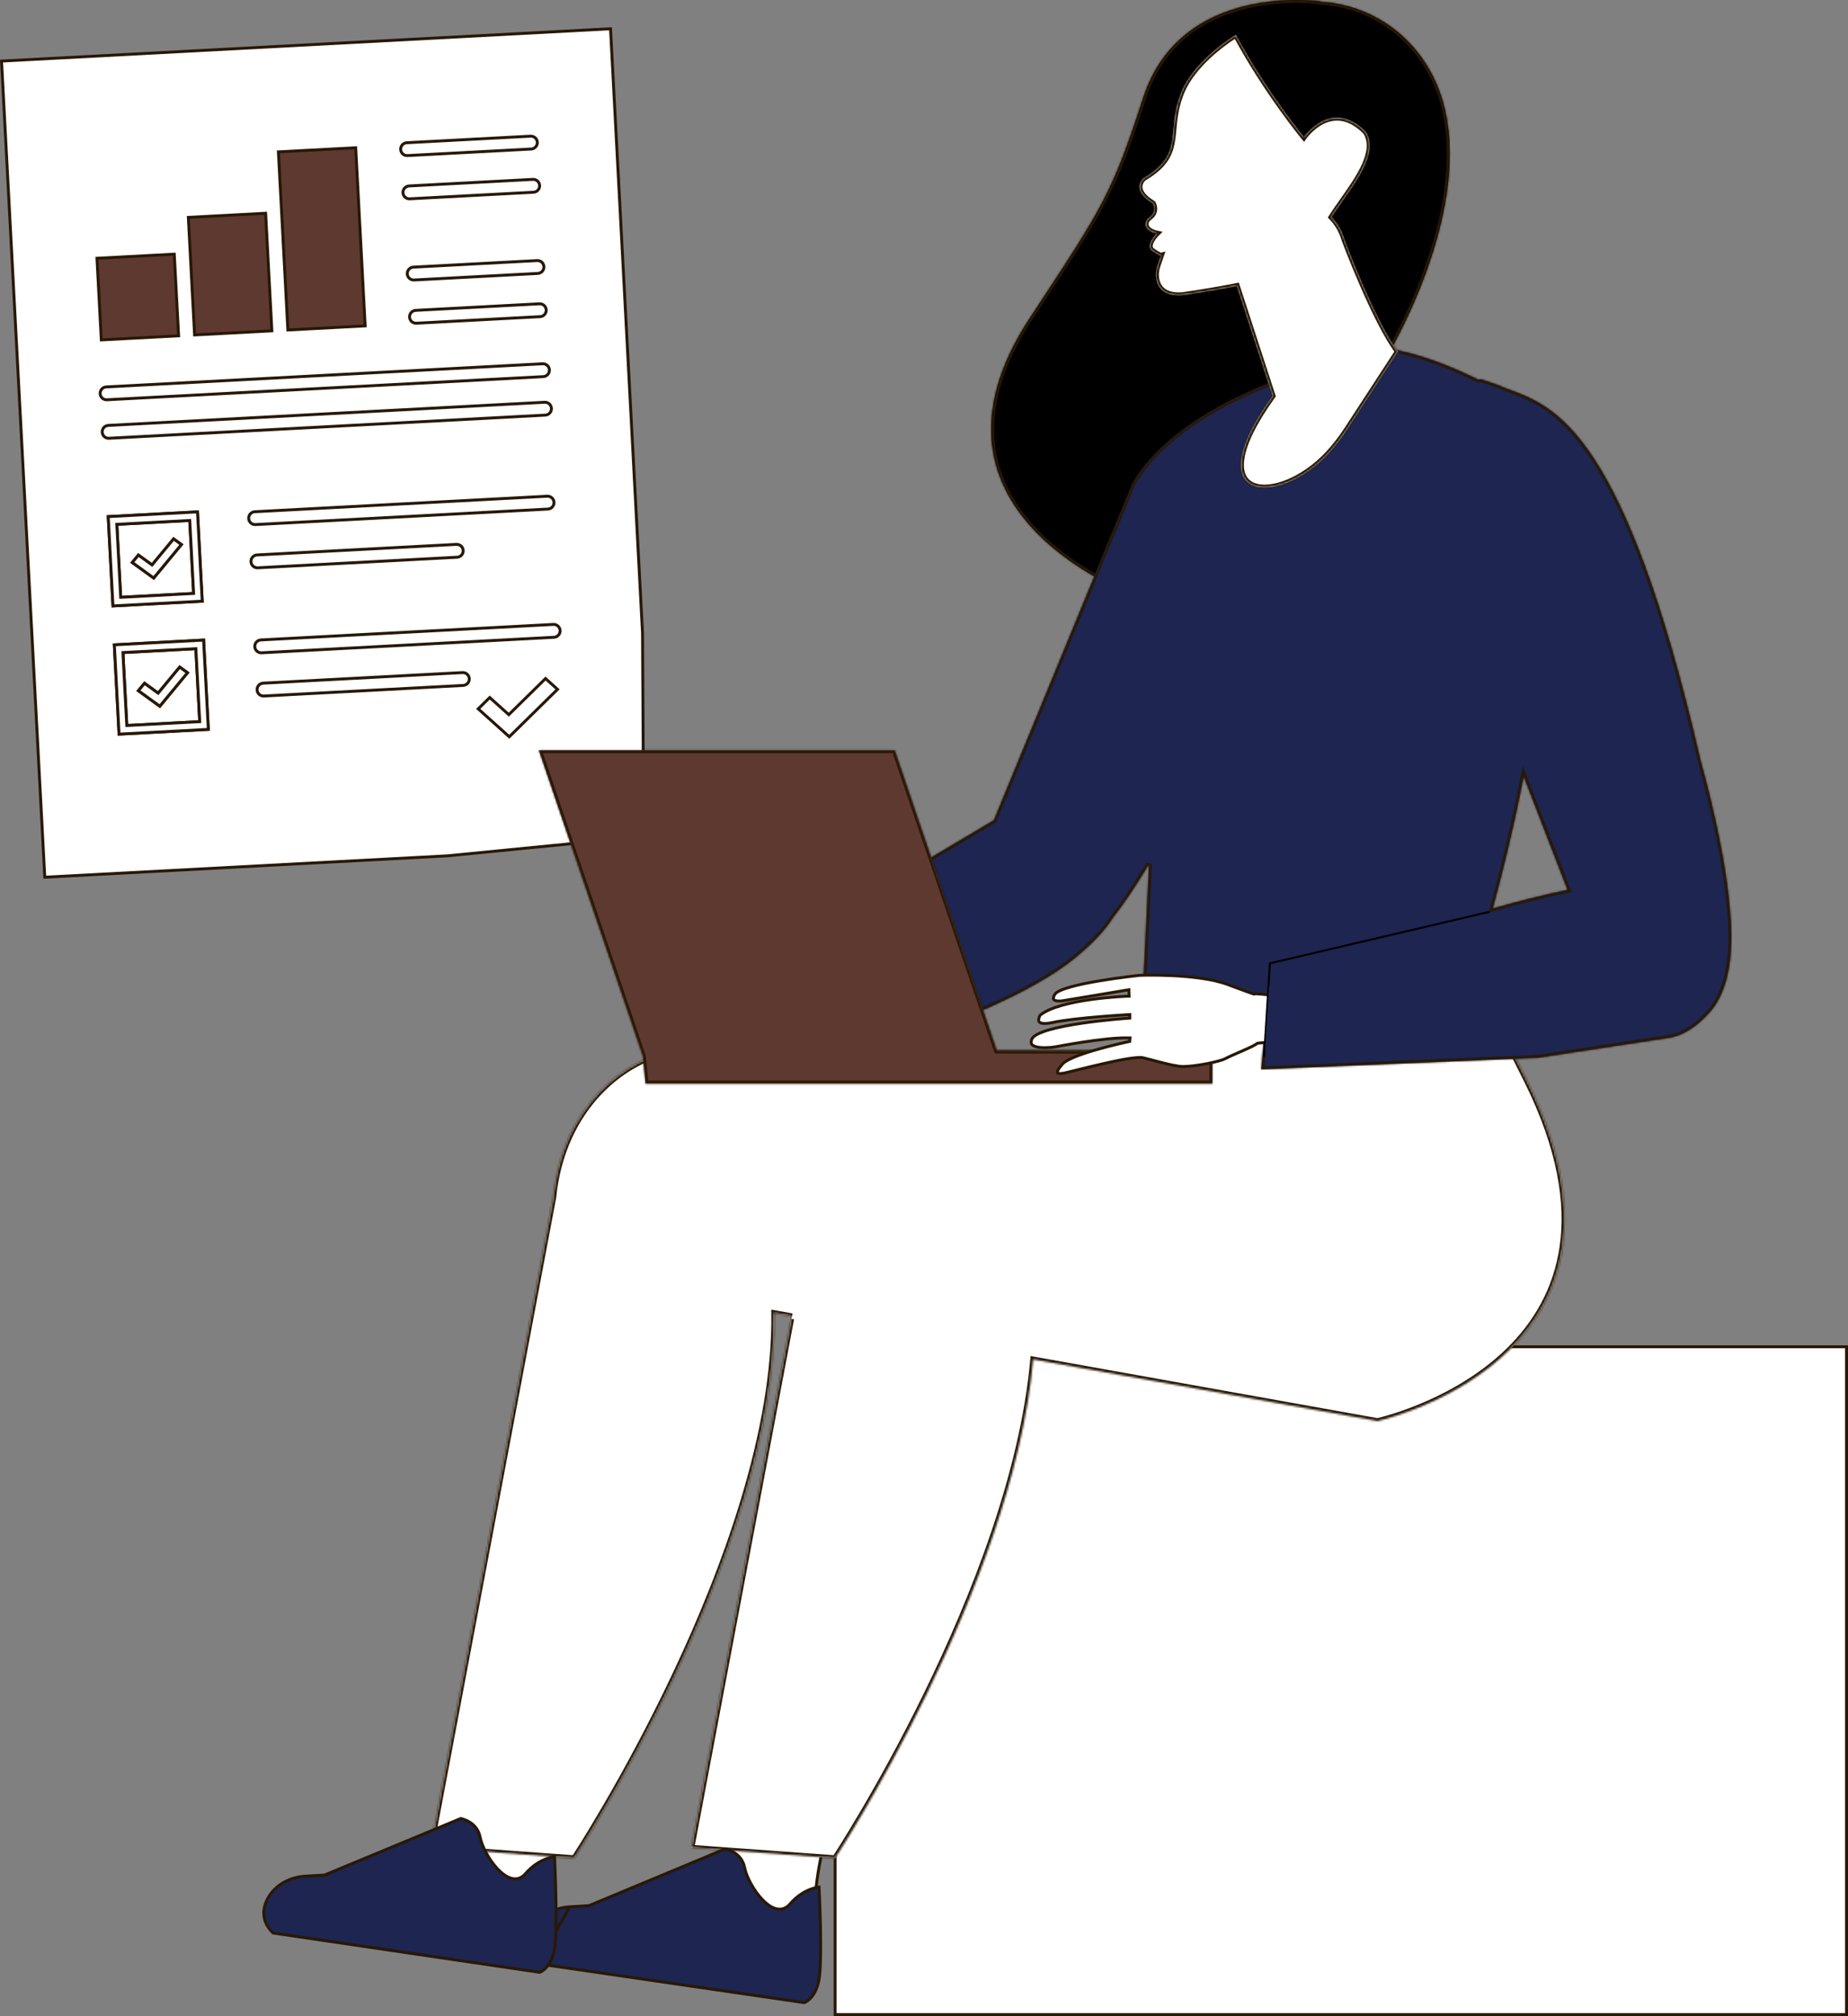<svg width="951" height="1037" viewBox="0 0 951 1037" fill="none" xmlns="http://www.w3.org/2000/svg">
<rect x="0" y="0" width="951" height="1037" fill="#808080" stroke="none"/>
<mask id="path-1-inside-1_2020_253" fill="white">
<path fill-rule="evenodd" clip-rule="evenodd" d="M679.621 0.725C679.621 0.725 607.779 -9.921 588.272 50.384C572.567 98.906 567.397 106.758 533.221 158.659L533.221 158.659C532.184 160.234 531.12 161.849 530.029 163.507C462.478 266.134 588.067 308.12 588.067 308.12L610.696 313.044C661.839 291.937 649.824 280.747 637.363 269.141C627.349 259.816 617.048 250.222 639 235L669.5 182.5L671.61 144.607C677.513 145.575 683.203 145.75 688.628 145.188C684.488 158.822 682.433 181.517 713.489 183.738C713.489 183.738 759.619 108.106 742.062 50.644L742.042 50.678C735.081 28.118 717.592 9.721 693.796 3.232C689.045 1.934 684.301 1.154 679.615 0.857L679.621 0.743V0.725ZM675.684 71.438L672.567 127.428C678.884 117.99 682.036 108.329 682.036 108.329V108.292C682.036 108.292 685.041 100.323 687.052 95.678C693.255 81.351 685.634 71.437 675.684 71.438Z"/>
</mask>
<path fill-rule="evenodd" clip-rule="evenodd" d="M679.621 0.725C679.621 0.725 607.779 -9.921 588.272 50.384C572.567 98.906 567.397 106.758 533.221 158.659L533.221 158.659C532.184 160.234 531.12 161.849 530.029 163.507C462.478 266.134 588.067 308.12 588.067 308.12L610.696 313.044C661.839 291.937 649.824 280.747 637.363 269.141C627.349 259.816 617.048 250.222 639 235L669.5 182.5L671.61 144.607C677.513 145.575 683.203 145.75 688.628 145.188C684.488 158.822 682.433 181.517 713.489 183.738C713.489 183.738 759.619 108.106 742.062 50.644L742.042 50.678C735.081 28.118 717.592 9.721 693.796 3.232C689.045 1.934 684.301 1.154 679.615 0.857L679.621 0.743V0.725ZM675.684 71.438L672.567 127.428C678.884 117.99 682.036 108.329 682.036 108.329V108.292C682.036 108.292 685.041 100.323 687.052 95.678C693.255 81.351 685.634 71.437 675.684 71.438Z" fill="black"/>
<path d="M588.272 50.384L589.699 50.846L589.699 50.846L588.272 50.384ZM679.621 0.725H681.121V-0.569L679.841 -0.759L679.621 0.725ZM533.221 158.659L531.968 157.834L531.933 157.888L531.902 157.944L533.221 158.659ZM533.221 158.659L534.474 159.484L534.509 159.43L534.54 159.373L533.221 158.659ZM530.029 163.507L531.282 164.332L531.282 164.332L530.029 163.507ZM588.067 308.12L587.592 309.543L587.669 309.569L587.748 309.586L588.067 308.12ZM610.696 313.044L610.377 314.509L610.835 314.609L611.268 314.43L610.696 313.044ZM637.363 269.141L636.34 270.239L637.363 269.141ZM639 235L639.855 236.233L640.129 236.042L640.297 235.753L639 235ZM669.5 182.5L670.797 183.253L670.978 182.943L670.998 182.583L669.5 182.5ZM671.61 144.607L671.853 143.127L670.205 142.857L670.112 144.524L671.61 144.607ZM688.628 145.188L690.064 145.624L690.72 143.464L688.474 143.696L688.628 145.188ZM713.489 183.738L713.382 185.234L714.294 185.299L714.77 184.519L713.489 183.738ZM742.062 50.644L743.497 50.205L742.497 46.933L740.768 49.886L742.062 50.644ZM742.042 50.678L740.609 51.12L741.614 54.378L743.336 51.436L742.042 50.678ZM693.796 3.232L693.401 4.679L693.402 4.679L693.796 3.232ZM679.615 0.857L678.117 0.773L678.034 2.26L679.52 2.354L679.615 0.857ZM679.621 0.743L681.119 0.827L681.121 0.785V0.743H679.621ZM675.684 71.438L675.684 69.938L674.266 69.938L674.187 71.355L675.684 71.438ZM672.567 127.428L671.069 127.344L670.764 132.817L673.813 128.262L672.567 127.428ZM682.036 108.329L683.462 108.795L683.536 108.568V108.329H682.036ZM682.036 108.292L680.633 107.763L680.536 108.019V108.292H682.036ZM687.052 95.678L685.676 95.082L687.052 95.678ZM589.699 50.846C599.24 21.35 621.534 9.199 641.61 4.399C651.659 1.997 661.122 1.449 668.079 1.504C671.555 1.531 674.398 1.709 676.367 1.88C677.351 1.965 678.116 2.048 678.632 2.109C678.89 2.14 679.086 2.165 679.215 2.183C679.28 2.191 679.328 2.198 679.359 2.203C679.375 2.205 679.386 2.206 679.393 2.207C679.397 2.208 679.399 2.208 679.4 2.208C679.401 2.209 679.401 2.209 679.402 2.209C679.401 2.209 679.401 2.209 679.621 0.725C679.841 -0.759 679.84 -0.759 679.839 -0.759C679.838 -0.759 679.837 -0.76 679.835 -0.76C679.832 -0.76 679.828 -0.761 679.823 -0.762C679.812 -0.763 679.798 -0.765 679.779 -0.768C679.741 -0.773 679.685 -0.781 679.614 -0.791C679.47 -0.81 679.26 -0.837 678.987 -0.87C678.441 -0.935 677.644 -1.021 676.625 -1.109C674.589 -1.285 671.667 -1.468 668.103 -1.496C660.98 -1.553 651.263 -0.993 640.913 1.481C620.191 6.435 596.81 19.114 586.844 49.923L589.699 50.846ZM534.474 159.484C551.545 133.559 561.433 118.546 569.004 103.945C576.591 89.315 581.841 75.124 589.699 50.846L586.845 49.922C578.997 74.166 573.809 88.163 566.341 102.564C558.858 116.994 549.073 131.858 531.968 157.834L534.474 159.484ZM534.54 159.373L534.54 159.373L531.902 157.944L531.902 157.945L534.54 159.373ZM531.282 164.332C532.373 162.674 533.437 161.059 534.474 159.484L531.968 157.834C530.931 159.409 529.868 161.024 528.776 162.683L531.282 164.332ZM588.067 308.12C588.543 306.698 588.543 306.698 588.543 306.698C588.542 306.697 588.541 306.697 588.54 306.697C588.537 306.696 588.532 306.694 588.525 306.692C588.512 306.687 588.491 306.68 588.462 306.67C588.406 306.651 588.32 306.621 588.205 306.581C587.977 306.501 587.636 306.38 587.192 306.216C586.303 305.889 585.004 305.394 583.37 304.727C580.102 303.393 575.501 301.37 570.188 298.624C559.55 293.126 546.112 284.756 534.786 273.247C523.465 261.743 514.311 247.162 512.088 229.214C509.867 211.28 514.541 189.766 531.282 164.332L528.776 162.683C511.742 188.562 506.783 210.781 509.111 229.583C511.438 248.371 521.015 263.53 532.648 275.351C544.275 287.166 558.012 295.708 568.811 301.289C574.216 304.083 578.899 306.142 582.236 307.504C583.904 308.186 585.237 308.693 586.155 309.031C586.614 309.201 586.97 309.327 587.213 309.412C587.334 309.455 587.427 309.487 587.491 309.509C587.523 309.52 587.547 309.528 587.564 309.534C587.572 309.536 587.579 309.539 587.583 309.54C587.586 309.541 587.588 309.542 587.589 309.542C587.591 309.543 587.592 309.543 588.067 308.12ZM611.015 311.578L588.386 306.655L587.748 309.586L610.377 314.509L611.015 311.578ZM636.34 270.239C639.489 273.171 642.442 275.932 644.411 278.781C646.352 281.592 647.192 284.283 646.431 287.144C645.648 290.09 643.08 293.571 637.319 297.691C631.582 301.794 622.864 306.399 610.124 311.657L611.268 314.43C624.1 309.135 633.058 304.427 639.064 300.132C645.044 295.855 648.283 291.856 649.331 287.915C650.401 283.889 649.098 280.288 646.879 277.077C644.689 273.905 641.467 270.914 638.385 268.044L636.34 270.239ZM638.145 233.767C627.05 241.461 623.456 248.179 624.723 254.573C625.334 257.657 627.049 260.434 629.153 262.971C631.257 265.507 633.853 267.923 636.34 270.239L638.385 268.044C635.866 265.697 633.42 263.416 631.462 261.056C629.504 258.695 628.138 256.374 627.666 253.99C626.767 249.451 628.998 243.761 639.855 236.233L638.145 233.767ZM668.203 181.746L637.703 234.246L640.297 235.753L670.797 183.253L668.203 181.746ZM670.112 144.524L668.002 182.417L670.998 182.583L673.108 144.691L670.112 144.524ZM688.474 143.696C683.188 144.243 677.631 144.074 671.853 143.127L671.368 146.088C677.394 147.075 683.218 147.256 688.783 146.68L688.474 143.696ZM713.596 182.242C706.007 181.699 700.576 179.915 696.734 177.435C692.912 174.967 690.585 171.763 689.265 168.22C686.593 161.043 688.017 152.363 690.064 145.624L687.193 144.753C685.099 151.648 683.425 161.132 686.454 169.266C687.985 173.379 690.709 177.116 695.107 179.955C699.485 182.781 705.443 184.666 713.382 185.234L713.596 182.242ZM740.628 51.082C749.26 79.336 742.256 112.224 732.947 138.234C728.304 151.206 723.114 162.397 719.085 170.344C717.07 174.317 715.347 177.477 714.13 179.64C713.521 180.722 713.038 181.555 712.709 182.115C712.545 182.395 712.419 182.607 712.334 182.749C712.292 182.819 712.26 182.872 712.239 182.907C712.228 182.924 712.22 182.937 712.215 182.946C712.213 182.95 712.211 182.953 712.21 182.955C712.209 182.956 712.209 182.956 712.209 182.957C712.208 182.957 712.208 182.957 713.489 183.738C714.77 184.519 714.77 184.519 714.771 184.518C714.771 184.517 714.772 184.516 714.772 184.514C714.774 184.512 714.776 184.508 714.78 184.503C714.786 184.493 714.794 184.478 714.806 184.459C714.829 184.421 714.863 184.364 714.908 184.29C714.997 184.142 715.127 183.922 715.296 183.634C715.634 183.059 716.126 182.21 716.744 181.112C717.981 178.915 719.724 175.717 721.76 171.701C725.831 163.672 731.076 152.363 735.772 139.245C745.138 113.073 752.421 79.413 743.497 50.205L740.628 51.082ZM743.336 51.436L743.357 51.402L740.768 49.886L740.748 49.92L743.336 51.436ZM693.402 4.679C716.664 11.023 733.787 29.012 740.609 51.12L743.475 50.236C736.375 27.224 718.519 8.419 694.191 1.785L693.402 4.679ZM679.52 2.354C684.104 2.644 688.747 3.407 693.401 4.679L694.192 1.785C689.342 0.46 684.498 -0.337 679.71 -0.64L679.52 2.354ZM678.123 0.66L678.117 0.773L681.112 0.94L681.119 0.827L678.123 0.66ZM678.121 0.725V0.743H681.121V0.725H678.121ZM674.187 71.355L671.069 127.344L674.064 127.511L677.182 71.521L674.187 71.355ZM673.813 128.262C677.035 123.448 679.443 118.59 681.044 114.942C681.845 113.116 682.447 111.588 682.85 110.512C683.051 109.974 683.203 109.549 683.305 109.257C683.356 109.11 683.395 108.997 683.421 108.919C683.434 108.88 683.444 108.85 683.451 108.83C683.454 108.819 683.457 108.811 683.459 108.805C683.46 108.802 683.461 108.8 683.461 108.798C683.461 108.797 683.462 108.797 683.462 108.796C683.462 108.796 683.462 108.795 683.462 108.795C683.462 108.795 683.462 108.795 682.036 108.329C680.61 107.864 680.61 107.864 680.61 107.864C680.61 107.864 680.61 107.864 680.61 107.864C680.61 107.864 680.61 107.864 680.61 107.864C680.61 107.865 680.61 107.866 680.609 107.868C680.608 107.871 680.606 107.877 680.603 107.885C680.598 107.901 680.589 107.927 680.578 107.961C680.555 108.029 680.52 108.133 680.472 108.269C680.377 108.542 680.233 108.945 680.04 109.46C679.654 110.491 679.073 111.968 678.297 113.737C676.742 117.279 674.415 121.97 671.32 126.593L673.813 128.262ZM683.536 108.329V108.292H680.536V108.329H683.536ZM682.036 108.292C683.44 108.821 683.44 108.821 683.44 108.821C683.44 108.821 683.44 108.821 683.44 108.821C683.44 108.821 683.44 108.821 683.44 108.82C683.441 108.819 683.441 108.818 683.442 108.816C683.443 108.812 683.445 108.807 683.448 108.799C683.454 108.784 683.462 108.762 683.474 108.732C683.496 108.673 683.529 108.586 683.572 108.473C683.658 108.247 683.782 107.918 683.938 107.51C684.251 106.692 684.688 105.554 685.188 104.272C686.19 101.701 687.435 98.569 688.429 96.274L685.676 95.082C684.658 97.432 683.396 100.607 682.393 103.182C681.89 104.473 681.45 105.617 681.136 106.439C680.979 106.85 680.853 107.181 680.767 107.409C680.724 107.523 680.69 107.611 680.667 107.671C680.656 107.701 680.648 107.724 680.642 107.739C680.639 107.747 680.637 107.753 680.635 107.757C680.634 107.759 680.634 107.76 680.633 107.761C680.633 107.762 680.633 107.762 680.633 107.763C680.633 107.763 680.633 107.763 680.633 107.763C680.633 107.763 680.633 107.763 682.036 108.292ZM688.429 96.274C691.669 88.791 691.388 82.226 688.737 77.456C686.085 72.686 681.175 69.937 675.684 69.938L675.685 72.938C680.143 72.937 684.019 75.145 686.115 78.914C688.21 82.683 688.639 88.238 685.676 95.082L688.429 96.274Z" fill="#281805" mask="url(#path-1-inside-1_2020_253)"/>
<path d="M429.75 1036.25V692.75H950.25V1036.25H429.75Z" fill="white" stroke="#281805" stroke-width="1.5"/>
<path d="M330.655 325.631L331.246 430.302L230.296 440.216L23.039 451.211L0.789 31.417L314.176 14.789L330.655 325.631Z" fill="white" stroke="#281805" stroke-width="1.5"/>
<path d="M209.323 73.42L209.324 73.42L273.031 70.039C274.856 69.943 276.415 71.344 276.511 73.169C276.607 74.994 275.206 76.553 273.381 76.649L272.671 76.686V76.691L209.674 80.03C209.674 80.03 209.674 80.03 209.674 80.03C207.849 80.126 206.29 78.725 206.194 76.9C206.097 75.075 207.499 73.516 209.323 73.42Z" fill="white" stroke="#281805" stroke-width="1.5"/>
<path d="M210.504 95.652L210.504 95.652L274.211 92.271C276.037 92.175 277.596 93.577 277.692 95.401C277.788 97.226 276.386 98.785 274.562 98.881L273.852 98.919V98.924L210.855 102.263C210.855 102.263 210.855 102.263 210.855 102.263C209.029 102.359 207.471 100.957 207.374 99.133C207.278 97.308 208.68 95.749 210.504 95.652Z" fill="white" stroke="#281805" stroke-width="1.5"/>
<path d="M276.777 140.645L276.777 140.645L213.069 144.021C213.069 144.021 213.069 144.021 213.069 144.021C211.244 144.118 209.685 142.716 209.589 140.892C209.493 139.067 210.894 137.508 212.719 137.411L212.719 137.411L276.426 134.035C276.426 134.035 276.426 134.035 276.426 134.035C278.251 133.939 279.81 135.341 279.906 137.165C280.003 138.99 278.601 140.549 276.777 140.645Z" fill="white" stroke="#281805" stroke-width="1.5"/>
<path d="M277.957 162.878L277.957 162.878L214.25 166.259C214.25 166.259 214.25 166.259 214.25 166.259C212.424 166.355 210.866 164.953 210.769 163.129C210.673 161.304 212.075 159.745 213.899 159.649L213.899 159.648L277.606 156.267C279.432 156.171 280.991 157.573 281.087 159.397C281.183 161.222 279.781 162.781 277.957 162.878Z" fill="white" stroke="#281805" stroke-width="1.5"/>
<path d="M279.591 193.723L279.591 193.723L55.026 205.633C55.026 205.633 55.026 205.633 55.026 205.633C53.201 205.729 51.642 204.327 51.546 202.503C51.449 200.678 52.851 199.119 54.675 199.023L54.676 199.023L279.24 187.113C281.066 187.017 282.625 188.419 282.721 190.243C282.817 192.068 281.415 193.627 279.591 193.723Z" fill="white" stroke="#281805" stroke-width="1.5"/>
<path d="M280.639 213.523L280.639 213.523L56.075 225.432C56.074 225.432 56.074 225.432 56.074 225.432C54.249 225.529 52.69 224.127 52.594 222.303C52.498 220.478 53.9 218.919 55.724 218.822L55.724 218.822L280.289 206.913C282.114 206.817 283.673 208.218 283.769 210.043C283.865 211.868 282.464 213.427 280.639 213.523Z" fill="white" stroke="#281805" stroke-width="1.5"/>
<path d="M235.231 286.622L235.231 286.622L132.636 292.062C132.636 292.062 132.636 292.062 132.636 292.062C130.811 292.158 129.252 290.756 129.156 288.932C129.059 287.107 130.461 285.548 132.285 285.452L132.285 285.452L234.88 280.012C236.705 279.915 238.264 281.317 238.361 283.141C238.457 284.966 237.055 286.525 235.231 286.622Z" fill="white" stroke="#281805" stroke-width="1.5"/>
<path d="M281.967 261.849L281.967 261.849L131.456 269.83C131.455 269.83 131.455 269.83 131.455 269.83C129.63 269.926 128.071 268.524 127.975 266.7C127.879 264.875 129.281 263.316 131.105 263.22L131.105 263.22L281.616 255.239C281.616 255.239 281.616 255.239 281.616 255.239C283.441 255.143 285 256.545 285.096 258.369C285.193 260.194 283.791 261.753 281.967 261.849Z" fill="white" stroke="#281805" stroke-width="1.5"/>
<path d="M62.066 306.493L62.106 307.242L62.855 307.203L98.89 305.29L99.639 305.25L99.599 304.501L97.687 268.466L97.647 267.717L96.898 267.757L60.863 269.67L60.114 269.709L60.154 270.458L62.066 306.493ZM101.626 263.297L104.063 309.23L58.131 311.667L55.694 265.735L101.626 263.297Z" fill="white" stroke="#281805" stroke-width="1.5"/>
<path d="M77.67 290.193L78.24 290.606L78.688 290.064L89.341 277.2L93.338 280.095L79.091 297.307L68.082 289.325L71.227 285.525L77.67 290.193Z" fill="white" stroke="#281805" stroke-width="1.5"/>
<path d="M62.066 306.493L62.106 307.242L62.855 307.203L98.89 305.29L99.639 305.25L99.599 304.501L97.687 268.466L97.647 267.717L96.898 267.757L60.863 269.67L60.114 269.709L60.154 270.458L62.066 306.493ZM101.626 263.297L104.063 309.23L58.131 311.667L55.694 265.735L101.626 263.297Z" fill="white" stroke="#281805" stroke-width="1.5"/>
<path d="M77.67 290.193L78.24 290.606L78.688 290.064L89.341 277.2L93.338 280.095L79.091 297.307L68.082 289.325L71.227 285.525L77.67 290.193Z" fill="white" stroke="#281805" stroke-width="1.5"/>
<path d="M238.371 352.568L238.371 352.568L135.776 358.008C135.776 358.008 135.776 358.008 135.776 358.008C133.951 358.104 132.392 356.702 132.296 354.878C132.199 353.053 133.601 351.494 135.425 351.398L135.426 351.398L238.02 345.958C239.845 345.862 241.404 347.263 241.501 349.087C241.597 350.913 240.195 352.472 238.371 352.568Z" fill="white" stroke="#281805" stroke-width="1.5"/>
<path d="M285.107 327.796L285.106 327.796L134.595 335.776C134.595 335.776 134.595 335.776 134.595 335.776C132.77 335.872 131.211 334.47 131.115 332.646C131.019 330.821 132.421 329.262 134.245 329.166L134.245 329.166L284.756 321.185C284.756 321.185 284.756 321.185 284.756 321.185C286.581 321.089 288.14 322.491 288.236 324.315C288.333 326.14 286.931 327.699 285.107 327.796Z" fill="white" stroke="#281805" stroke-width="1.5"/>
<path d="M65.206 372.44L65.246 373.189L65.995 373.149L102.03 371.236L102.779 371.197L102.739 370.448L100.827 334.413L100.787 333.664L100.038 333.703L64.003 335.616L63.254 335.656L63.294 336.405L65.206 372.44ZM104.766 329.244L107.204 375.176L61.272 377.613L58.834 331.681L104.766 329.244Z" fill="white" stroke="#281805" stroke-width="1.5"/>
<path d="M80.811 356.14L81.38 356.552L81.828 356.011L92.482 343.146L96.478 346.042L82.231 363.253L71.222 355.272L74.368 351.471L80.811 356.14Z" fill="white" stroke="#281805" stroke-width="1.5"/>
<path d="M65.206 372.44L65.246 373.189L65.995 373.149L102.03 371.236L102.779 371.197L102.739 370.448L100.827 334.413L100.787 333.664L100.038 333.703L64.003 335.616L63.254 335.656L63.294 336.405L65.206 372.44ZM104.766 329.244L107.204 375.176L61.272 377.613L58.834 331.681L104.766 329.244Z" fill="white" stroke="#281805" stroke-width="1.5"/>
<path d="M80.811 356.14L81.38 356.552L81.828 356.011L92.482 343.146L96.478 346.042L82.231 363.253L71.222 355.272L74.368 351.471L80.811 356.14Z" fill="white" stroke="#281805" stroke-width="1.5"/>
<path d="M100.135 172.285L96.923 111.816L136.696 109.703L139.907 170.173L100.135 172.285Z" fill="#5E3930" stroke="#281805" stroke-width="1.5"/>
<path d="M52.136 174.839L49.907 132.855L89.679 130.742L91.909 172.727L52.136 174.839Z" fill="#5E3930" stroke="#281805" stroke-width="1.5"/>
<path d="M148.139 169.739L143.273 78.114L183.046 76.001L187.912 167.626L148.139 169.739Z" fill="#5E3930" stroke="#281805" stroke-width="1.5"/>
<path d="M261.305 367.131L261.829 367.602L262.332 367.108L280.728 349.029L286.905 354.579L262.082 378.971L246.095 364.617L252.019 358.793L261.305 367.131Z" fill="white" stroke="#281805" stroke-width="1.5"/>
<path d="M242.26 903.583C242.212 903.591 242.166 903.6 242.123 903.607C242.103 903.864 242.075 904.204 242.039 904.62C241.95 905.63 241.81 907.088 241.602 908.887C241.186 912.484 240.5 917.447 239.419 922.908C237.264 933.79 233.514 946.8 227.104 954.867C225.644 956.706 225.48 958.171 226.018 959.4C226.595 960.716 228.063 961.978 230.371 963.146C234.958 965.467 242.304 967.142 250.142 968.334C257.955 969.522 266.168 970.217 272.433 970.616C275.564 970.815 278.206 970.94 280.064 971.014C280.993 971.052 281.726 971.077 282.227 971.093C282.228 971.093 282.229 971.093 282.23 971.093C282.231 970.989 282.233 970.874 282.236 970.75C282.25 970.022 282.283 968.953 282.357 967.582C282.505 964.841 282.819 960.894 283.482 956.055C284.807 946.378 287.527 933.128 293.108 918.829C294.458 915.371 294.639 912.624 294.023 910.441C293.411 908.268 291.979 906.552 289.9 905.204C285.693 902.478 278.978 901.352 271.753 901.115C264.565 900.88 257.017 901.528 251.256 902.238C248.378 902.592 245.951 902.961 244.245 903.242C243.391 903.382 242.719 903.5 242.26 903.583Z" fill="white" stroke="#281805" stroke-width="1.5"/>
<path d="M418.979 982C419.084 981.951 419.177 981.908 419.259 981.869C419.261 981.699 419.264 981.485 419.269 981.228C419.283 980.5 419.316 979.431 419.39 978.061C419.538 975.32 419.852 971.372 420.515 966.533C421.84 956.857 424.56 943.606 430.141 929.308C431.491 925.85 431.672 923.102 431.056 920.92C430.444 918.746 429.012 917.031 426.933 915.683C422.726 912.956 416.011 911.83 408.786 911.594C401.598 911.359 394.05 912.007 388.289 912.716C385.411 913.071 382.984 913.44 381.278 913.72C380.424 913.86 379.752 913.978 379.293 914.061C379.252 914.069 379.212 914.076 379.175 914.082C379.155 914.339 379.127 914.68 379.091 915.098C379.002 916.108 378.861 917.567 378.653 919.366C378.237 922.963 377.551 927.925 376.47 933.386C374.33 944.197 370.614 957.108 364.281 965.186C362.556 977.074 365.182 983.85 369.811 987.507C374.524 991.231 381.549 991.923 389.001 991.077C396.42 990.235 404.087 987.887 409.917 985.74C412.828 984.667 415.272 983.648 416.987 982.897C417.845 982.522 418.52 982.214 418.979 982Z" fill="white" stroke="#281805" stroke-width="1.5"/>
<mask id="path-29-inside-2_2020_253" fill="white">
<path fill-rule="evenodd" clip-rule="evenodd" d="M709.333 730.853C718.387 728.718 854.3 694.111 785.963 556.214L759.916 504.325L591.374 501.612L587.409 540.126H349.077C321.731 543.552 289.351 569.339 284.691 616.068L221.593 950.446L295.534 955.815C295.534 955.815 400.046 796.961 398.435 675.435L407.395 677.038L355.802 950.446L429.744 955.815C429.744 955.815 521.255 816.722 531.696 699.274L709.346 731.054L709.333 730.853Z"/>
</mask>
<path fill-rule="evenodd" clip-rule="evenodd" d="M709.333 730.853C718.387 728.718 854.3 694.111 785.963 556.214L759.916 504.325L591.374 501.612L587.409 540.126H349.077C321.731 543.552 289.351 569.339 284.691 616.068L221.593 950.446L295.534 955.815C295.534 955.815 400.046 796.961 398.435 675.435L407.395 677.038L355.802 950.446L429.744 955.815C429.744 955.815 521.255 816.722 531.696 699.274L709.346 731.054L709.333 730.853Z" fill="white"/>
<path d="M785.963 556.214L787.303 555.542L787.307 555.548L785.963 556.214ZM709.333 730.853L707.836 730.947L707.758 729.684L708.989 729.393L709.333 730.853ZM759.916 504.325L759.94 502.826L760.849 502.84L761.257 503.653L759.916 504.325ZM591.374 501.612L589.882 501.459L590.023 500.09L591.398 500.112L591.374 501.612ZM587.409 540.126L588.902 540.28L588.763 541.626H587.409V540.126ZM349.077 540.126L348.89 538.638L348.983 538.626H349.077V540.126ZM284.691 616.068L286.183 616.217L286.177 616.282L286.165 616.347L284.691 616.068ZM221.593 950.446L221.484 951.942L219.807 951.82L220.119 950.168L221.593 950.446ZM295.534 955.815L296.787 956.639L296.304 957.375L295.426 957.311L295.534 955.815ZM398.435 675.435L396.935 675.455L396.911 673.639L398.699 673.958L398.435 675.435ZM407.395 677.038L407.659 675.561L409.15 675.828L408.869 677.316L407.395 677.038ZM355.802 950.446L355.693 951.942L354.016 951.82L354.328 950.168L355.802 950.446ZM429.744 955.815L430.997 956.639L430.513 957.375L429.635 957.311L429.744 955.815ZM531.696 699.274L530.202 699.141L530.347 697.509L531.96 697.798L531.696 699.274ZM709.346 731.054L710.843 730.961L710.962 732.867L709.082 732.531L709.346 731.054ZM787.307 555.548C804.489 590.22 808.904 618.547 805.577 641.591C802.248 664.644 791.192 682.251 777.722 695.513C750.847 721.971 714.261 731.232 709.678 732.313L708.989 729.393C713.459 728.339 749.357 719.228 775.617 693.375C788.714 680.481 799.39 663.447 802.608 641.162C805.827 618.867 801.605 591.157 784.619 556.881L787.307 555.548ZM761.257 503.653L787.303 555.542L784.622 556.887L758.575 504.998L761.257 503.653ZM591.398 500.112L759.94 502.826L759.892 505.825L591.35 503.112L591.398 500.112ZM585.917 539.973L589.882 501.459L592.866 501.766L588.902 540.28L585.917 539.973ZM349.077 538.626H587.409V541.626H349.077V538.626ZM283.198 615.92C287.925 568.526 320.819 542.154 348.89 538.638L349.263 541.615C322.644 544.949 290.777 570.153 286.183 616.217L283.198 615.92ZM220.119 950.168L283.217 615.79L286.165 616.347L223.067 950.724L220.119 950.168ZM295.426 957.311L221.484 951.942L221.701 948.95L295.643 954.319L295.426 957.311ZM399.935 675.415C400.745 736.538 374.891 806.894 348.945 861.838C335.959 889.338 322.924 913.031 313.136 929.85C308.241 938.26 304.157 944.953 301.295 949.545C299.864 951.841 298.739 953.613 297.97 954.811C297.586 955.41 297.291 955.866 297.092 956.173C296.992 956.326 296.916 956.442 296.865 956.52C296.84 956.559 296.821 956.589 296.808 956.609C296.801 956.619 296.796 956.626 296.793 956.631C296.791 956.634 296.79 956.636 296.789 956.637C296.788 956.639 296.787 956.639 295.534 955.815C294.281 954.991 294.281 954.99 294.282 954.989C294.283 954.988 294.284 954.986 294.285 954.984C294.288 954.98 294.293 954.973 294.299 954.963C294.311 954.945 294.33 954.916 294.355 954.879C294.404 954.803 294.478 954.689 294.576 954.538C294.772 954.237 295.064 953.786 295.445 953.192C296.207 952.004 297.325 950.243 298.749 947.959C301.596 943.389 305.665 936.722 310.543 928.341C320.3 911.577 333.292 887.961 346.233 860.557C372.14 805.693 397.736 735.859 396.935 675.455L399.935 675.415ZM407.131 678.514L398.171 676.912L398.699 673.958L407.659 675.561L407.131 678.514ZM408.869 677.316L357.276 950.724L354.328 950.168L405.921 676.76L408.869 677.316ZM355.911 948.95L429.852 954.319L429.635 957.311L355.693 951.942L355.911 948.95ZM429.744 955.815C428.49 954.991 428.491 954.99 428.491 954.989C428.492 954.988 428.493 954.987 428.494 954.985C428.497 954.981 428.501 954.975 428.506 954.967C428.517 954.951 428.533 954.926 428.555 954.893C428.598 954.826 428.663 954.727 428.749 954.595C428.921 954.33 429.177 953.935 429.512 953.414C430.181 952.371 431.166 950.825 432.424 948.814C434.94 944.791 438.549 938.911 442.912 931.487C451.64 916.637 463.386 895.614 475.457 870.929C499.617 821.522 525.006 757.586 530.202 699.141L533.19 699.407C527.945 758.41 502.358 822.745 478.152 872.246C466.04 897.015 454.256 918.106 445.499 933.007C441.12 940.457 437.497 946.361 434.968 950.404C433.703 952.426 432.712 953.983 432.036 955.035C431.698 955.561 431.439 955.961 431.264 956.23C431.176 956.365 431.11 956.466 431.065 956.535C431.043 956.569 431.026 956.595 431.014 956.612C431.009 956.621 431.004 956.628 431.001 956.632C431 956.635 430.999 956.636 430.998 956.637C430.997 956.639 430.997 956.639 429.744 955.815ZM709.082 732.531L531.432 700.751L531.96 697.798L709.61 729.577L709.082 732.531ZM710.831 730.76L710.843 730.961L707.849 731.147L707.836 730.947L710.831 730.76Z" fill="#281805" mask="url(#path-29-inside-2_2020_253)"/>
<mask id="path-31-inside-3_2020_253" fill="white">
<path fill-rule="evenodd" clip-rule="evenodd" d="M784.105 399.407C779.057 425.476 773.141 449.208 768.206 467.291C781.214 463.584 794.246 460.273 806.658 457.721L784.105 399.407ZM651.641 519.71C617.184 519.518 587.659 519.263 587.659 519.263L591.312 444.428C585.149 454.725 578.856 464.198 572.546 472.33C569.887 476.544 564.05 484.123 552.193 493.571C508.423 528.461 396.377 555.845 396.377 555.845V555.827L376.09 515.344L461.066 451.825L509.741 422.899C510.289 422.573 510.846 422.274 511.411 422.003L582.05 250.534L582.067 250.475C582.067 250.475 595.469 216.704 664.004 193.165C680.894 176.166 708.96 169.772 760.833 195.272C761.313 195.194 761.8 195.127 762.294 195.072L770.543 197.896C772.632 198.834 774.853 199.666 777.195 200.545C800.582 209.313 836.146 222.647 874.984 390.468C882.358 417.377 888.323 444.6 890.174 467.104C892.579 489.533 889.87 509.082 880.266 520.191C873.764 527.712 866.314 532.732 858.734 533.884L791.425 544.12L649.041 550.047L651.641 519.71Z"/>
</mask>
<path fill-rule="evenodd" clip-rule="evenodd" d="M784.105 399.407C779.057 425.476 773.141 449.208 768.206 467.291C781.214 463.584 794.246 460.273 806.658 457.721L784.105 399.407ZM651.641 519.71C617.184 519.518 587.659 519.263 587.659 519.263L591.312 444.428C585.149 454.725 578.856 464.198 572.546 472.33C569.887 476.544 564.05 484.123 552.193 493.571C508.423 528.461 396.377 555.845 396.377 555.845V555.827L376.09 515.344L461.066 451.825L509.741 422.899C510.289 422.573 510.846 422.274 511.411 422.003L582.05 250.534L582.067 250.475C582.067 250.475 595.469 216.704 664.004 193.165C680.894 176.166 708.96 169.772 760.833 195.272C761.313 195.194 761.8 195.127 762.294 195.072L770.543 197.896C772.632 198.834 774.853 199.666 777.195 200.545C800.582 209.313 836.146 222.647 874.984 390.468C882.358 417.377 888.323 444.6 890.174 467.104C892.579 489.533 889.87 509.082 880.266 520.191C873.764 527.712 866.314 532.732 858.734 533.884L791.425 544.12L649.041 550.047L651.641 519.71Z" fill="#1D2550"/>
<path d="M784.105 399.407L785.504 398.866L783.624 394.004L782.632 399.122L784.105 399.407ZM768.206 467.291L766.759 466.896L766.059 469.462L768.618 468.733L768.206 467.291ZM806.658 457.721L806.96 459.19L808.696 458.833L808.057 457.18L806.658 457.721ZM651.641 519.71L653.136 519.838L653.274 518.219L651.65 518.21L651.641 519.71ZM587.659 519.263L586.16 519.189L586.084 520.749L587.646 520.763L587.659 519.263ZM591.312 444.428L592.81 444.501L590.025 443.658L591.312 444.428ZM572.546 472.33L571.361 471.41L571.317 471.468L571.278 471.529L572.546 472.33ZM552.193 493.571L551.258 492.398L551.258 492.398L552.193 493.571ZM396.377 555.845H394.877V557.756L396.733 557.302L396.377 555.845ZM396.377 555.827H397.877V555.472L397.718 555.154L396.377 555.827ZM376.09 515.344L375.192 514.143L374.186 514.894L374.749 516.017L376.09 515.344ZM461.066 451.825L460.3 450.536L460.232 450.577L460.168 450.624L461.066 451.825ZM509.741 422.899L510.508 424.189L510.509 424.188L509.741 422.899ZM511.411 422.003L512.06 423.355L512.579 423.106L512.798 422.574L511.411 422.003ZM582.05 250.534L583.437 251.105L583.468 251.028L583.491 250.947L582.05 250.534ZM582.067 250.475L580.672 249.921L580.645 249.99L580.625 250.061L582.067 250.475ZM664.004 193.165L664.491 194.583L664.821 194.47L665.068 194.222L664.004 193.165ZM760.833 195.272L760.171 196.618L760.601 196.829L761.074 196.752L760.833 195.272ZM762.294 195.072L762.78 193.653L762.462 193.544L762.128 193.581L762.294 195.072ZM770.543 197.896L771.157 196.528L771.094 196.499L771.029 196.477L770.543 197.896ZM777.195 200.545L777.722 199.14V199.14L777.195 200.545ZM874.984 390.468L873.523 390.806L873.53 390.836L873.538 390.865L874.984 390.468ZM890.174 467.104L888.679 467.227L888.68 467.246L888.682 467.264L890.174 467.104ZM880.266 520.191L881.401 521.172H881.401L880.266 520.191ZM858.734 533.884L858.509 532.401L858.508 532.401L858.734 533.884ZM791.425 544.12L791.487 545.619L791.569 545.616L791.65 545.603L791.425 544.12ZM649.041 550.047L647.547 549.919L647.401 551.616L649.104 551.545L649.041 550.047ZM782.632 399.122C777.593 425.145 771.687 448.839 766.759 466.896L769.654 467.685C774.595 449.577 780.52 425.807 785.578 399.693L782.632 399.122ZM768.618 468.733C781.599 465.034 794.593 461.733 806.96 459.19L806.355 456.252C793.898 458.813 780.829 462.134 767.795 465.848L768.618 468.733ZM808.057 457.18L785.504 398.866L782.706 399.948L805.259 458.262L808.057 457.18ZM651.65 518.21C634.422 518.114 618.428 518.002 606.74 517.914C600.896 517.871 596.129 517.833 592.823 517.806C591.17 517.792 589.882 517.781 589.007 517.774C588.57 517.77 588.236 517.768 588.011 517.766C587.899 517.765 587.814 517.764 587.757 517.763C587.729 517.763 587.707 517.763 587.693 517.763C587.686 517.763 587.681 517.763 587.677 517.763C587.675 517.763 587.674 517.763 587.673 517.763C587.673 517.763 587.672 517.763 587.672 517.763C587.672 517.763 587.672 517.763 587.659 519.263C587.646 520.763 587.646 520.763 587.646 520.763C587.646 520.763 587.647 520.763 587.647 520.763C587.648 520.763 587.649 520.763 587.651 520.763C587.655 520.763 587.66 520.763 587.667 520.763C587.682 520.763 587.703 520.763 587.731 520.763C587.788 520.764 587.873 520.765 587.986 520.766C588.211 520.767 588.545 520.77 588.982 520.774C589.857 520.781 591.145 520.792 592.798 520.806C596.105 520.832 600.873 520.87 606.717 520.914C618.406 521.002 634.403 521.114 651.633 521.21L651.65 518.21ZM589.157 519.336L592.81 444.501L589.814 444.355L586.16 519.189L589.157 519.336ZM590.025 443.658C583.883 453.919 577.624 463.339 571.361 471.41L573.731 473.249C580.089 465.056 586.415 455.53 592.599 445.199L590.025 443.658ZM571.278 471.529C568.716 475.59 562.996 483.045 551.258 492.398L553.128 494.744C565.105 485.201 571.058 477.499 573.815 473.13L571.278 471.529ZM551.258 492.398C529.605 509.658 490.89 525.158 457.395 536.369C440.684 541.963 425.337 546.468 414.166 549.576C408.581 551.13 404.042 552.333 400.9 553.148C399.33 553.556 398.108 553.866 397.28 554.074C396.866 554.178 396.551 554.257 396.339 554.309C396.233 554.336 396.153 554.355 396.1 554.368C396.073 554.375 396.053 554.38 396.04 554.383C396.034 554.385 396.029 554.386 396.026 554.387C396.024 554.387 396.023 554.387 396.022 554.388C396.021 554.388 396.021 554.388 396.377 555.845C396.733 557.302 396.734 557.302 396.735 557.302C396.736 557.302 396.737 557.301 396.739 557.301C396.743 557.3 396.748 557.299 396.755 557.297C396.769 557.293 396.79 557.288 396.817 557.282C396.872 557.268 396.953 557.248 397.061 557.221C397.276 557.168 397.595 557.089 398.012 556.984C398.847 556.774 400.075 556.462 401.654 556.052C404.81 555.233 409.367 554.025 414.97 552.466C426.176 549.349 441.575 544.828 458.347 539.214C491.818 528.011 531.011 512.374 553.128 494.744L551.258 492.398ZM397.877 555.845V555.827H394.877V555.845H397.877ZM397.718 555.154L377.431 514.672L374.749 516.017L395.036 556.499L397.718 555.154ZM376.988 516.546L461.965 453.027L460.168 450.624L375.192 514.143L376.988 516.546ZM461.833 453.115L510.508 424.189L508.975 421.61L460.3 450.536L461.833 453.115ZM510.509 424.188C511.019 423.884 511.536 423.606 512.06 423.355L510.763 420.65C510.155 420.941 509.559 421.262 508.974 421.61L510.509 424.188ZM512.798 422.574L583.437 251.105L580.663 249.962L510.025 421.431L512.798 422.574ZM583.491 250.947L583.508 250.888L580.625 250.061L580.608 250.12L583.491 250.947ZM582.067 250.475C583.461 251.028 583.46 251.029 583.46 251.03C583.46 251.03 583.46 251.03 583.46 251.031C583.46 251.031 583.46 251.031 583.46 251.03C583.46 251.029 583.462 251.025 583.464 251.02C583.468 251.009 583.476 250.99 583.488 250.964C583.51 250.91 583.547 250.825 583.6 250.71C583.704 250.479 583.871 250.128 584.109 249.666C584.586 248.742 585.351 247.377 586.484 245.655C588.751 242.213 592.496 237.344 598.371 231.732C610.117 220.511 630.408 206.29 664.491 194.583L663.516 191.746C629.065 203.579 608.388 218.013 596.299 229.562C590.256 235.335 586.367 240.38 583.979 244.005C582.785 245.818 581.967 247.275 581.443 248.29C581.181 248.797 580.993 249.194 580.868 249.47C580.805 249.607 580.759 249.715 580.727 249.791C580.71 249.828 580.698 249.858 580.689 249.88C580.685 249.891 580.681 249.9 580.678 249.907C580.677 249.91 580.676 249.913 580.675 249.916C580.674 249.917 580.674 249.918 580.673 249.919C580.673 249.92 580.672 249.921 582.067 250.475ZM665.068 194.222C673.255 185.981 684.137 180.303 699.351 179.781C714.624 179.256 734.356 183.928 760.171 196.618L761.495 193.926C735.438 181.117 715.199 176.235 699.248 176.782C683.239 177.332 671.642 183.349 662.939 192.107L665.068 194.222ZM761.074 196.752C761.528 196.679 761.99 196.615 762.46 196.563L762.128 193.581C761.609 193.639 761.097 193.709 760.592 193.791L761.074 196.752ZM761.808 196.491L770.057 199.315L771.029 196.477L762.78 193.653L761.808 196.491ZM769.929 199.265C772.069 200.225 774.335 201.074 776.669 201.949L777.722 199.14C775.37 198.258 773.195 197.442 771.157 196.528L769.929 199.265ZM776.669 201.949C782.51 204.139 788.956 206.561 796.014 211.545C803.068 216.526 810.794 224.114 819.041 236.684C835.563 261.868 854.116 306.949 873.523 390.806L876.446 390.13C857.014 306.166 838.366 260.67 821.55 235.039C813.128 222.203 805.151 214.324 797.745 209.094C790.343 203.868 783.574 201.334 777.722 199.14L776.669 201.949ZM873.538 390.865C880.903 417.742 886.84 444.86 888.679 467.227L891.668 466.981C889.807 444.34 883.813 417.012 876.431 390.072L873.538 390.865ZM888.682 467.264C891.078 489.606 888.305 508.599 879.131 519.21L881.401 521.172C891.435 509.566 894.079 489.46 891.665 466.944L888.682 467.264ZM879.131 519.21C872.758 526.582 865.604 531.323 858.509 532.401L858.959 535.367C867.024 534.141 874.77 528.842 881.401 521.172L879.131 519.21ZM858.508 532.401L791.199 542.637L791.65 545.603L858.96 535.367L858.508 532.401ZM791.362 542.622L648.979 548.548L649.104 551.545L791.487 545.619L791.362 542.622ZM650.536 550.175L653.136 519.838L650.147 519.581L647.547 549.919L650.536 550.175Z" fill="#281805" mask="url(#path-31-inside-3_2020_253)"/>
<path d="M276.711 1010.09C272.916 1006.5 271.724 1002.62 271.922 999.047C272.125 995.392 273.786 991.982 275.762 989.477L275.762 989.477C279.92 984.189 286.396 981.223 293.183 980.807L276.711 1010.09ZM276.711 1010.09L413.855 1030.1C413.871 1030.1 413.889 1030.09 413.908 1030.08C414.042 1030.04 414.246 1029.95 414.503 1029.82C415.017 1029.57 415.742 1029.12 416.545 1028.38C418.143 1026.91 420.083 1024.25 421.23 1019.51C421.799 1017.16 422.109 1012.9 422.242 1007.76C422.375 1002.65 422.332 996.737 422.215 991.121C422.098 985.507 421.907 980.196 421.745 976.288C421.665 974.334 421.591 972.732 421.538 971.618C421.52 971.238 421.504 970.914 421.491 970.653C421.311 970.675 421.1 970.705 420.86 970.745C419.975 970.893 418.706 971.181 417.202 971.739C414.195 972.855 410.238 975.054 406.494 979.396C405.458 980.598 404.306 981.374 403.067 981.753C401.829 982.131 400.555 982.097 399.299 981.761C396.813 981.095 394.348 979.235 392.148 976.896C387.746 972.217 384.088 965.279 383.211 960.692C382.417 956.539 379.889 954.121 377.526 952.725C376.342 952.025 375.204 951.587 374.363 951.324C373.944 951.192 373.6 951.105 373.365 951.052C373.309 951.039 373.259 951.028 373.216 951.019L303.235 980.156L303.119 980.205L302.992 980.212L293.184 980.807L276.711 1010.09Z" fill="#1D2550" stroke="#281805" stroke-width="1.5"/>
<path d="M167.112 964.421L166.995 964.47L166.868 964.477L157.059 965.053L157.015 964.304L157.059 965.053C150.276 965.451 143.798 968.434 139.62 973.705C137.644 976.211 135.979 979.616 135.772 983.269C135.569 986.835 136.751 990.701 140.525 994.288L277.678 1014.5C277.694 1014.49 277.712 1014.49 277.731 1014.48C277.865 1014.43 278.069 1014.35 278.326 1014.22C278.84 1013.96 279.565 1013.52 280.367 1012.79C281.965 1011.32 283.904 1008.67 285.052 1003.92C285.621 1001.57 285.934 997.314 286.073 992.176C286.211 987.062 286.175 981.149 286.065 975.533C285.954 969.919 285.77 964.608 285.614 960.7C285.536 958.747 285.465 957.144 285.413 956.03C285.395 955.65 285.38 955.327 285.367 955.067C285.187 955.089 284.977 955.118 284.738 955.158C283.852 955.306 282.584 955.593 281.079 956.15C278.072 957.264 274.115 959.459 270.371 963.791C269.335 964.991 268.183 965.765 266.944 966.141C265.705 966.518 264.432 966.482 263.176 966.144C260.691 965.476 258.226 963.614 256.027 961.274C251.628 956.593 247.975 949.655 247.107 945.067C246.322 940.914 243.798 938.492 241.437 937.091C240.254 936.389 239.117 935.948 238.276 935.683C237.857 935.551 237.513 935.464 237.278 935.41C237.222 935.397 237.172 935.386 237.129 935.377L167.112 964.421Z" fill="#1D2550" stroke="#281805" stroke-width="1.5"/>
<mask id="path-35-inside-4_2020_253" fill="white">
<path fill-rule="evenodd" clip-rule="evenodd" d="M330.826 543.311L277.309 385.908H460.472L512.996 540.39L623.886 540.627V557.347H332.208L330.826 543.311Z"/>
</mask>
<path fill-rule="evenodd" clip-rule="evenodd" d="M330.826 543.311L277.309 385.908H460.472L512.996 540.39L623.886 540.627V557.347H332.208L330.826 543.311Z" fill="#5E3930"/>
<path d="M330.826 543.311L332.246 542.828L332.302 542.992L332.319 543.164L330.826 543.311ZM277.309 385.908L275.889 386.391L275.215 384.408H277.309V385.908ZM460.472 385.908V384.408H461.546L461.892 385.425L460.472 385.908ZM512.996 540.39L512.993 541.89L511.921 541.888L511.576 540.873L512.996 540.39ZM623.886 540.627L623.889 539.127L625.386 539.13V540.627H623.886ZM623.886 557.347H625.386V558.847H623.886V557.347ZM332.208 557.347V558.847H330.848L330.715 557.494L332.208 557.347ZM329.406 543.794L275.889 386.391L278.729 385.425L332.246 542.828L329.406 543.794ZM277.309 384.408H460.472V387.408H277.309V384.408ZM461.892 385.425L514.416 539.907L511.576 540.873L459.052 386.391L461.892 385.425ZM512.999 538.89L623.889 539.127L623.883 542.127L512.993 541.89L512.999 538.89ZM625.386 540.627V557.347H622.386V540.627H625.386ZM623.886 558.847H332.208V555.847H623.886V558.847ZM330.715 557.494L329.333 543.458L332.319 543.164L333.701 557.2L330.715 557.494Z" fill="#281805" mask="url(#path-35-inside-4_2020_253)"/>
<path d="M586.711 501.673L586.652 501.675L586.648 501.675L586.561 501.684C586.484 501.692 586.37 501.704 586.221 501.72C585.924 501.753 585.486 501.8 584.927 501.863C583.809 501.989 582.207 502.176 580.273 502.418C576.405 502.902 571.212 503.608 565.909 504.497C560.601 505.386 555.202 506.454 550.914 507.66C548.768 508.263 546.922 508.895 545.514 509.546C544.067 510.214 543.219 510.843 542.892 511.37C542.027 512.775 542.01 513.531 542.146 513.903C542.274 514.256 542.649 514.547 543.357 514.731C544.044 514.909 544.863 514.934 545.541 514.906C545.874 514.893 546.16 514.867 546.362 514.845C546.463 514.834 546.542 514.824 546.595 514.817C546.622 514.813 546.641 514.81 546.654 514.808L546.663 514.807L546.668 514.806L546.67 514.806L580.104 509.234L580.939 509.094L580.977 509.94L581.051 511.631L581.084 512.388L580.327 512.414L580.302 511.664C580.327 512.414 580.327 512.414 580.327 512.414L580.326 512.414L580.322 512.414L580.303 512.415L580.229 512.418C580.163 512.42 580.065 512.424 579.935 512.43C579.677 512.44 579.296 512.458 578.807 512.483C577.828 512.533 576.418 512.614 574.692 512.74C571.239 512.99 566.53 513.417 561.497 514.119C556.462 514.821 551.12 515.797 546.398 517.143C541.714 518.478 537.727 520.154 535.236 522.225C535.211 522.269 535.179 522.328 535.142 522.398C535.048 522.579 534.925 522.834 534.811 523.132C534.574 523.752 534.421 524.447 534.534 525.015C534.587 525.283 534.697 525.517 534.888 525.716C535.081 525.917 535.392 526.119 535.902 526.264C536.946 526.56 538.722 526.584 541.632 525.961L541.632 525.961C547.593 524.686 557.36 523.675 565.599 522.984C569.727 522.637 573.484 522.37 576.209 522.189C577.572 522.099 578.677 522.03 579.442 521.984C579.824 521.961 580.121 521.943 580.323 521.932L580.553 521.918L580.611 521.915L580.626 521.914L580.63 521.914L580.631 521.914C580.631 521.914 580.632 521.914 580.673 522.663L580.632 521.914L581.423 521.87V522.663V522.978V523.679L580.724 523.726L580.702 523.412C580.724 523.726 580.723 523.726 580.723 523.726L580.722 523.727L580.716 523.727L580.691 523.729L580.592 523.736C580.504 523.742 580.374 523.751 580.204 523.763C579.863 523.788 579.363 523.826 578.725 523.876C577.448 523.977 575.618 524.13 573.411 524.339C568.996 524.755 563.075 525.393 557.041 526.275C551.002 527.158 544.874 528.283 540.038 529.672C537.618 530.366 535.548 531.119 533.984 531.927C532.388 532.751 531.449 533.565 531.098 534.314C530.677 535.213 530.583 535.881 530.652 536.372C530.719 536.845 530.949 537.228 531.339 537.556C532.17 538.256 533.67 538.653 535.47 538.815C537.229 538.973 539.117 538.895 540.577 538.774C541.305 538.713 541.92 538.643 542.353 538.588C542.569 538.56 542.739 538.536 542.854 538.52C542.912 538.511 542.956 538.505 542.985 538.5L543.015 538.496L543.018 538.495L543.019 538.495L543.073 538.484L543.287 538.443C543.474 538.406 543.75 538.353 544.105 538.286C544.816 538.151 545.845 537.959 547.118 537.729C549.665 537.27 553.192 536.661 557.112 536.062C564.933 534.866 574.385 533.699 580.729 533.859L581.524 533.879L581.458 534.671L581.421 535.116L581.374 535.672L580.828 535.788L580.696 535.164C580.828 535.788 580.828 535.788 580.828 535.788L580.827 535.788L580.823 535.789L580.808 535.792L580.746 535.805C580.691 535.817 580.61 535.835 580.503 535.858C580.289 535.904 579.974 535.972 579.572 536.062C578.766 536.24 577.61 536.502 576.206 536.832C573.397 537.492 569.602 538.429 565.652 539.532C561.699 540.636 557.605 541.902 554.194 543.223C552.488 543.884 550.965 544.553 549.721 545.216C548.465 545.886 547.544 546.523 546.999 547.105C545.761 548.425 544.974 549.48 544.542 550.294C544.093 551.139 544.106 551.571 544.172 551.748C544.217 551.867 544.37 552.068 544.974 552.162C545.57 552.255 546.43 552.207 547.531 551.987C548.532 551.786 550.767 551.231 553.715 550.499C557.433 549.576 562.286 548.372 567.229 547.24C571.636 546.231 576.094 545.285 579.818 544.667C581.679 544.358 583.368 544.129 584.781 544.016C586.175 543.905 587.368 543.899 588.202 544.074C588.964 544.232 590.483 544.637 592.369 545.14C593.953 545.563 595.795 546.054 597.665 546.526C601.839 547.58 606.14 548.537 608.404 548.573L608.406 548.573C611.781 548.636 616.72 547.971 621.153 547.105C623.362 546.673 625.429 546.196 627.091 545.741C628.782 545.278 629.977 544.86 630.503 544.563C631.789 543.836 634.453 542.676 637.242 541.461C637.933 541.16 638.631 540.856 639.318 540.554C641.067 539.786 642.757 539.028 644.107 538.363C644.783 538.03 645.364 537.725 645.821 537.458C646.294 537.181 646.58 536.975 646.709 536.846C646.833 536.722 646.972 536.674 646.986 536.669L646.987 536.669C647.027 536.654 647.062 536.645 647.081 536.64C647.122 536.63 647.163 536.622 647.193 536.617C647.258 536.606 647.34 536.595 647.431 536.584C647.615 536.561 647.875 536.533 648.195 536.501C648.837 536.436 649.743 536.353 650.823 536.257C651.737 536.176 652.775 536.085 653.885 535.988C655.408 535.854 657.069 535.709 658.739 535.559C661.624 535.3 664.518 535.03 666.729 534.789C667.835 534.669 668.762 534.557 669.429 534.459C669.764 534.409 670.021 534.365 670.198 534.327C670.227 534.321 670.252 534.315 670.274 534.31C670.329 534.202 670.398 533.968 670.383 533.504C670.365 532.912 670.219 532.126 669.958 531.177C669.439 529.287 668.515 526.917 667.503 524.489C667.061 523.428 666.598 522.348 666.149 521.3C665.583 519.979 665.039 518.708 664.582 517.585C664.17 516.571 663.817 515.648 663.571 514.881C663.425 514.424 663.301 513.979 663.237 513.584C662.992 513.526 662.664 513.45 662.262 513.361C661.298 513.148 659.905 512.858 658.197 512.556C654.966 511.985 650.616 511.369 645.91 511.132C645.773 511.248 645.625 511.286 645.588 511.295C645.482 511.32 645.395 511.316 645.367 511.315C645.262 511.309 645.157 511.28 645.114 511.269L645.11 511.268C644.98 511.232 644.771 511.166 644.453 511.058C643.172 510.624 639.867 509.431 631.872 506.44L631.872 506.44C624.057 503.512 612.775 502.311 603.381 501.852C598.697 501.623 594.506 501.579 591.487 501.592C589.977 501.599 588.761 501.62 587.923 501.639C587.504 501.649 587.179 501.658 586.96 501.665C586.85 501.668 586.767 501.671 586.711 501.673ZM645.012 511.186C645.017 511.189 645.02 511.191 645.02 511.191C645.02 511.191 645.017 511.189 645.012 511.186Z" fill="white" stroke="#281805" stroke-width="1.5"/>
<mask id="path-38-inside-5_2020_253" fill="white">
<path fill-rule="evenodd" clip-rule="evenodd" d="M597.487 84.716C595.332 87.057 592.415 89.361 588.365 91.739H588.42C588.42 91.739 581.509 97.498 593.288 104.669C593.288 104.669 595.685 108.682 591.672 111.692C587.659 114.702 589.461 118.845 595.257 120.108C595.257 120.108 588.866 126.387 593.195 129.211C596.948 131.682 597.412 131.552 597.412 131.552L595.722 136.475C594.904 138.835 594.607 141.38 595.109 143.832C595.926 147.845 598.861 152.508 608.355 151.84C608.355 151.84 621.118 150.093 634.587 147.474C635.229 147.349 635.867 147.222 636.502 147.095L654.895 203.636C614.945 259.09 657.938 260.969 683.56 233.365C686.997 229.649 690.099 225.617 692.905 221.382L719.278 180.942L719.434 180.861C708.046 166.278 691.139 121.913 691.362 121.69C689.981 117.743 687.842 114.398 685.189 111.701C685.191 111.698 685.193 111.695 685.195 111.692C686.908 109.003 688.908 106.165 690.963 103.25C699.513 91.121 709.016 77.638 702.844 67.811C685.195 50 671 70.5 671 70.5C671 70.5 652.014 47.56 636.018 17.983C635.535 18.244 635.07 18.504 634.606 18.782C629.72 21.903 613.742 33.218 607.965 47.43C604.975 54.784 604.405 60.922 603.9 66.358C603.259 73.255 602.723 79.023 597.487 84.716Z"/>
</mask>
<path fill-rule="evenodd" clip-rule="evenodd" d="M597.487 84.716C595.332 87.057 592.415 89.361 588.365 91.739H588.42C588.42 91.739 581.509 97.498 593.288 104.669C593.288 104.669 595.685 108.682 591.672 111.692C587.659 114.702 589.461 118.845 595.257 120.108C595.257 120.108 588.866 126.387 593.195 129.211C596.948 131.682 597.412 131.552 597.412 131.552L595.722 136.475C594.904 138.835 594.607 141.38 595.109 143.832C595.926 147.845 598.861 152.508 608.355 151.84C608.355 151.84 621.118 150.093 634.587 147.474C635.229 147.349 635.867 147.222 636.502 147.095L654.895 203.636C614.945 259.09 657.938 260.969 683.56 233.365C686.997 229.649 690.099 225.617 692.905 221.382L719.278 180.942L719.434 180.861C708.046 166.278 691.139 121.913 691.362 121.69C689.981 117.743 687.842 114.398 685.189 111.701C685.191 111.698 685.193 111.695 685.195 111.692C686.908 109.003 688.908 106.165 690.963 103.25C699.513 91.121 709.016 77.638 702.844 67.811C685.195 50 671 70.5 671 70.5C671 70.5 652.014 47.56 636.018 17.983C635.535 18.244 635.07 18.504 634.606 18.782C629.72 21.903 613.742 33.218 607.965 47.43C604.975 54.784 604.405 60.922 603.9 66.358C603.259 73.255 602.723 79.023 597.487 84.716Z" fill="white"/>
<path d="M588.365 91.739V93.239H582.847L587.605 90.445L588.365 91.739ZM597.487 84.716L598.591 85.732L598.59 85.732L597.487 84.716ZM588.42 91.739V90.239H592.564L589.381 92.891L588.42 91.739ZM593.288 104.669L594.068 103.388L594.385 103.581L594.576 103.9L593.288 104.669ZM595.257 120.108L595.577 118.642L598.288 119.233L596.308 121.178L595.257 120.108ZM593.195 129.211L594.015 127.955L594.02 127.959L593.195 129.211ZM597.412 131.552L597.008 130.108L599.759 129.338L598.831 132.039L597.412 131.552ZM595.722 136.475L597.14 136.963L597.139 136.966L595.722 136.475ZM595.109 143.832L596.578 143.532L596.578 143.533L595.109 143.832ZM608.355 151.84L608.558 153.326L608.509 153.332L608.46 153.336L608.355 151.84ZM634.587 147.474L634.874 148.946L634.874 148.946L634.587 147.474ZM636.502 147.095L636.205 145.624L637.515 145.36L637.928 146.631L636.502 147.095ZM654.895 203.636L656.321 203.172L656.557 203.895L656.112 204.513L654.895 203.636ZM683.56 233.365L684.661 234.383L684.659 234.385L683.56 233.365ZM692.905 221.382L694.161 222.201L694.155 222.21L692.905 221.382ZM719.278 180.942L718.021 180.122L718.239 179.788L718.594 179.606L719.278 180.942ZM719.434 180.861L720.616 179.938L721.734 181.369L720.117 182.197L719.434 180.861ZM691.362 121.69L692.778 121.194L693.09 122.084L692.423 122.75L691.362 121.69ZM685.189 111.701L684.12 112.753L683.282 111.901L683.925 110.894L685.189 111.701ZM685.195 111.692L686.46 112.498L686.459 112.499L685.195 111.692ZM690.963 103.25L692.189 104.114L690.963 103.25ZM702.844 67.811L703.909 66.755L704.026 66.873L704.114 67.013L702.844 67.811ZM671 70.5L672.233 71.354L671.107 72.981L669.845 71.456L671 70.5ZM636.018 17.983L635.307 16.663L636.625 15.953L637.337 17.27L636.018 17.983ZM634.606 18.782L633.798 17.518L633.816 17.507L633.834 17.496L634.606 18.782ZM607.965 47.43L606.575 46.865L606.575 46.865L607.965 47.43ZM603.9 66.358L602.406 66.219L603.9 66.358ZM587.605 90.445C591.564 88.121 594.354 85.905 596.383 83.701L598.59 85.732C596.31 88.21 593.265 90.601 589.124 93.033L587.605 90.445ZM588.42 93.239H588.365V90.239H588.42V93.239ZM592.508 105.951C586.386 102.224 584.599 98.522 584.946 95.352C585.11 93.854 585.741 92.67 586.302 91.881C586.585 91.484 586.86 91.173 587.069 90.957C587.173 90.849 587.263 90.763 587.33 90.702C587.364 90.671 587.392 90.646 587.414 90.626C587.425 90.617 587.434 90.609 587.442 90.602C587.446 90.599 587.449 90.596 587.452 90.593C587.454 90.592 587.455 90.591 587.457 90.59C587.457 90.589 587.458 90.588 587.458 90.588C587.459 90.587 587.46 90.587 588.42 91.739C589.381 92.891 589.382 92.891 589.382 92.89C589.382 92.89 589.383 92.889 589.384 92.889C589.385 92.888 589.385 92.888 589.386 92.887C589.387 92.886 589.388 92.885 589.389 92.884C589.39 92.883 589.39 92.884 589.388 92.885C589.385 92.888 589.376 92.896 589.361 92.909C589.333 92.935 589.286 92.981 589.224 93.044C589.101 93.171 588.928 93.366 588.747 93.621C588.38 94.136 588.02 94.84 587.928 95.678C587.764 97.181 588.411 99.944 594.068 103.388L592.508 105.951ZM590.772 110.492C592.323 109.328 592.554 108.091 592.488 107.158C592.453 106.653 592.323 106.205 592.199 105.88C592.137 105.719 592.08 105.596 592.041 105.518C592.022 105.479 592.007 105.452 592 105.438C591.996 105.431 591.994 105.428 591.994 105.428C591.994 105.428 591.994 105.429 591.995 105.431C591.996 105.431 591.997 105.433 591.997 105.434C591.998 105.435 591.998 105.435 591.999 105.436C591.999 105.436 591.999 105.437 591.999 105.437C592 105.438 592 105.439 593.288 104.669C594.576 103.9 594.576 103.901 594.577 103.902C594.577 103.902 594.577 103.903 594.577 103.903C594.578 103.904 594.579 103.905 594.579 103.907C594.581 103.909 594.582 103.911 594.584 103.914C594.587 103.92 594.591 103.927 594.596 103.934C594.604 103.95 594.615 103.969 594.628 103.992C594.654 104.039 594.687 104.101 594.725 104.178C594.802 104.331 594.9 104.544 595.001 104.807C595.2 105.328 595.419 106.072 595.481 106.946C595.61 108.772 595.033 111.046 592.572 112.892L590.772 110.492ZM594.938 121.574C591.814 120.893 589.354 119.353 588.407 117.146C587.921 116.012 587.878 114.776 588.315 113.583C588.744 112.413 589.6 111.371 590.772 110.492L592.572 112.892C591.737 113.518 591.313 114.123 591.132 114.615C590.96 115.085 590.978 115.528 591.164 115.964C591.565 116.897 592.903 118.06 595.577 118.642L594.938 121.574ZM592.375 130.468C590.864 129.482 590.205 128.089 590.191 126.612C590.178 125.25 590.709 123.932 591.288 122.878C591.881 121.799 592.611 120.843 593.178 120.169C593.464 119.828 593.715 119.551 593.897 119.357C593.988 119.26 594.062 119.183 594.115 119.129C594.142 119.102 594.163 119.081 594.178 119.066C594.186 119.058 594.192 119.052 594.196 119.047C594.199 119.045 594.201 119.043 594.202 119.042C594.203 119.041 594.204 119.04 594.204 119.039C594.205 119.039 594.205 119.039 594.205 119.039C594.205 119.038 594.206 119.038 595.257 120.108C596.308 121.178 596.309 121.178 596.309 121.177C596.309 121.177 596.309 121.177 596.309 121.177C596.309 121.177 596.31 121.177 596.31 121.177C596.31 121.177 596.309 121.177 596.309 121.178C596.307 121.179 596.304 121.182 596.3 121.186C596.291 121.195 596.277 121.209 596.258 121.229C596.219 121.269 596.16 121.33 596.085 121.41C595.934 121.57 595.72 121.806 595.475 122.098C594.978 122.689 594.381 123.479 593.917 124.323C593.44 125.192 593.185 125.973 593.191 126.583C593.196 127.078 593.361 127.529 594.015 127.955L592.375 130.468ZM597.412 131.552C597.817 132.997 597.812 132.998 597.807 132.999C597.805 133 597.8 133.001 597.797 133.002C597.79 133.004 597.784 133.005 597.777 133.007C597.764 133.01 597.752 133.013 597.739 133.016C597.714 133.022 597.689 133.027 597.665 133.031C597.617 133.039 597.57 133.045 597.527 133.048C597.441 133.055 597.361 133.054 597.29 133.05C597.151 133.041 597.022 133.016 596.906 132.986C596.678 132.927 596.408 132.824 596.07 132.665C595.392 132.344 594.269 131.715 592.37 130.464L594.02 127.959C595.873 129.179 596.86 129.72 597.351 129.952C597.599 130.069 597.68 130.088 597.656 130.082C597.643 130.078 597.579 130.062 597.48 130.056C597.429 130.053 597.363 130.052 597.285 130.058C597.246 130.061 597.203 130.066 597.157 130.074C597.134 130.078 597.11 130.083 597.085 130.088C597.072 130.091 597.06 130.094 597.047 130.097C597.041 130.099 597.034 130.101 597.028 130.102C597.024 130.103 597.019 130.105 597.018 130.105C597.013 130.106 597.008 130.108 597.412 131.552ZM594.303 135.988L595.994 131.065L598.831 132.039L597.14 136.963L594.303 135.988ZM593.639 144.133C593.073 141.367 593.417 138.545 594.304 135.984L597.139 136.966C596.391 139.124 596.141 141.393 596.578 143.532L593.639 144.133ZM608.46 153.336C603.461 153.688 599.95 152.65 597.553 150.773C595.163 148.901 594.093 146.362 593.639 144.132L596.578 143.533C596.942 145.316 597.748 147.115 599.403 148.411C601.051 149.701 603.755 150.66 608.249 150.343L608.46 153.336ZM634.874 148.946C628.115 150.261 621.538 151.355 616.652 152.121C614.209 152.504 612.187 152.805 610.775 153.01C610.07 153.113 609.516 153.192 609.139 153.245C608.95 153.271 608.805 153.292 608.708 153.305C608.659 153.312 608.622 153.317 608.597 153.321C608.584 153.322 608.575 153.324 608.568 153.324C608.565 153.325 608.563 153.325 608.561 153.325C608.56 153.326 608.559 153.326 608.559 153.326C608.559 153.326 608.559 153.326 608.558 153.326C608.558 153.326 608.558 153.326 608.355 151.84C608.152 150.354 608.152 150.354 608.152 150.354C608.152 150.353 608.152 150.353 608.152 150.353C608.152 150.353 608.153 150.353 608.153 150.353C608.155 150.353 608.157 150.353 608.16 150.352C608.166 150.352 608.175 150.35 608.187 150.349C608.211 150.345 608.247 150.34 608.295 150.334C608.391 150.32 608.534 150.3 608.72 150.274C609.094 150.222 609.643 150.143 610.344 150.041C611.746 149.838 613.757 149.538 616.188 149.157C621.051 148.395 627.59 147.306 634.301 146.001L634.874 148.946ZM636.798 148.565C636.16 148.694 635.518 148.821 634.874 148.946L634.3 146.001C634.939 145.877 635.574 145.751 636.205 145.624L636.798 148.565ZM653.469 204.1L635.075 147.559L637.928 146.631L656.321 203.172L653.469 204.1ZM684.659 234.385C678.113 241.437 670.442 246.627 663.217 249.553C656.058 252.453 649.058 253.236 644.033 251.019C641.471 249.889 639.457 247.989 638.278 245.29C637.113 242.622 636.812 239.286 637.435 235.324C638.677 227.435 643.642 216.69 653.678 202.759L656.112 204.513C646.173 218.309 641.531 228.594 640.399 235.791C639.835 239.372 640.156 242.094 641.028 244.09C641.887 246.057 643.327 247.429 645.243 248.275C649.175 250.009 655.23 249.552 662.09 246.773C668.884 244.021 676.195 239.094 682.46 232.344L684.659 234.385ZM694.155 222.21C691.311 226.504 688.159 230.601 684.661 234.383L682.458 232.346C685.834 228.697 688.888 224.73 691.654 220.553L694.155 222.21ZM720.534 181.761L694.161 222.201L691.648 220.562L718.021 180.122L720.534 181.761ZM720.117 182.197L719.961 182.277L718.594 179.606L718.751 179.526L720.117 182.197ZM692.423 122.75C692.766 122.407 692.829 122.014 692.842 121.928C692.864 121.789 692.861 121.678 692.859 121.632C692.854 121.532 692.839 121.46 692.837 121.447C692.83 121.408 692.825 121.395 692.834 121.428C692.85 121.485 692.883 121.59 692.938 121.754C693.046 122.075 693.216 122.555 693.446 123.182C693.904 124.431 694.587 126.229 695.45 128.431C697.175 132.835 699.617 138.84 702.42 145.293C708.055 158.264 715.059 172.821 720.616 179.938L718.252 181.785C712.421 174.318 705.278 159.401 699.668 146.488C696.849 139.998 694.394 133.959 692.656 129.526C691.788 127.31 691.097 125.491 690.629 124.215C690.396 123.578 690.215 123.068 690.094 122.708C690.034 122.531 689.984 122.373 689.948 122.247C689.932 122.19 689.909 122.106 689.892 122.017C689.884 121.98 689.867 121.888 689.862 121.775C689.859 121.721 689.856 121.605 689.879 121.46C689.893 121.37 689.957 120.974 690.302 120.629L692.423 122.75ZM686.258 110.649C689.066 113.503 691.323 117.038 692.778 121.194L689.947 122.185C688.638 118.448 686.619 115.293 684.12 112.753L686.258 110.649ZM686.459 112.499C686.458 112.5 686.458 112.501 686.457 112.503C686.456 112.504 686.455 112.506 686.453 112.508L683.925 110.894C683.925 110.893 683.926 110.892 683.927 110.89C683.928 110.889 683.929 110.887 683.93 110.885L686.459 112.499ZM692.189 104.114C690.13 107.036 688.151 109.844 686.46 112.498L683.93 110.886C685.666 108.161 687.687 105.294 689.737 102.385L692.189 104.114ZM704.114 67.013C707.601 72.564 706.539 78.998 703.799 85.268C701.053 91.55 696.44 98.084 692.189 104.114L689.737 102.385C694.036 96.287 698.45 90.014 701.05 84.066C703.656 78.105 704.26 72.885 701.574 68.609L704.114 67.013ZM671 70.5C669.767 69.646 669.767 69.645 669.768 69.645C669.768 69.644 669.769 69.644 669.769 69.643C669.77 69.641 669.771 69.64 669.773 69.638C669.776 69.633 669.779 69.628 669.784 69.622C669.793 69.609 669.806 69.591 669.822 69.568C669.854 69.523 669.9 69.46 669.96 69.38C670.078 69.22 670.251 68.993 670.475 68.714C670.923 68.157 671.579 67.388 672.421 66.527C674.098 64.811 676.555 62.685 679.629 61.137C682.713 59.583 686.458 58.594 690.649 59.234C694.844 59.876 699.321 62.125 703.909 66.755L701.778 68.867C697.542 64.591 693.626 62.724 690.196 62.2C686.761 61.675 683.648 62.471 680.978 63.816C678.297 65.166 676.102 67.052 674.567 68.624C673.802 69.405 673.211 70.099 672.814 70.594C672.615 70.841 672.466 71.037 672.368 71.168C672.319 71.234 672.283 71.284 672.261 71.315C672.25 71.331 672.242 71.342 672.237 71.349C672.235 71.352 672.233 71.354 672.233 71.355C672.232 71.355 672.232 71.356 672.232 71.355C672.232 71.355 672.233 71.355 672.233 71.355C672.233 71.354 672.233 71.354 671 70.5ZM637.337 17.27C645.297 31.987 654.005 45.062 660.728 54.46C664.088 59.158 666.949 62.934 668.968 65.533C669.978 66.833 670.777 67.838 671.322 68.517C671.595 68.856 671.805 69.115 671.945 69.287C672.016 69.373 672.069 69.438 672.104 69.481C672.122 69.502 672.135 69.518 672.144 69.529C672.148 69.534 672.151 69.538 672.153 69.54C672.154 69.542 672.155 69.543 672.155 69.543C672.155 69.543 672.156 69.543 672.156 69.544C672.156 69.544 672.156 69.544 671 70.5C669.845 71.456 669.844 71.456 669.844 71.456C669.844 71.456 669.844 71.455 669.843 71.455C669.843 71.454 669.842 71.453 669.84 71.451C669.838 71.448 669.834 71.444 669.829 71.438C669.819 71.426 669.805 71.409 669.786 71.386C669.749 71.34 669.693 71.272 669.621 71.183C669.476 71.005 669.261 70.742 668.984 70.396C668.429 69.705 667.619 68.687 666.599 67.374C664.559 64.748 661.673 60.94 658.287 56.206C651.518 46.74 642.735 33.556 634.698 18.697L637.337 17.27ZM633.834 17.496C634.324 17.202 634.81 16.93 635.307 16.663L636.729 19.304C636.26 19.557 635.817 19.805 635.378 20.069L633.834 17.496ZM606.575 46.865C609.581 39.47 615.197 32.913 620.594 27.853C626.006 22.777 631.301 19.113 633.798 17.518L635.413 20.046C633.025 21.572 627.888 25.126 622.646 30.041C617.388 34.971 612.126 41.178 609.354 47.995L606.575 46.865ZM602.406 66.219C602.912 60.772 603.496 54.441 606.575 46.865L609.354 47.995C606.455 55.127 605.898 61.071 605.393 66.497L602.406 66.219ZM596.383 83.701C601.24 78.419 601.763 73.136 602.406 66.219L605.393 66.497C604.754 73.373 604.205 79.627 598.591 85.732L596.383 83.701Z" fill="#281805" mask="url(#path-38-inside-5_2020_253)"/>
<path d="M408 678.501L413 655.502C420.5 624.5 432.3 589.602 489.5 596.002" stroke="white" stroke-width="1.5"/>
<path d="M650.5 543.5L653.5 495.5L766.5 469" stroke="black"/>
<path d="M651 540L653 507.5L675.5 503.5L689.5 538L651 540Z" fill="#1D2550"/>
</svg>
